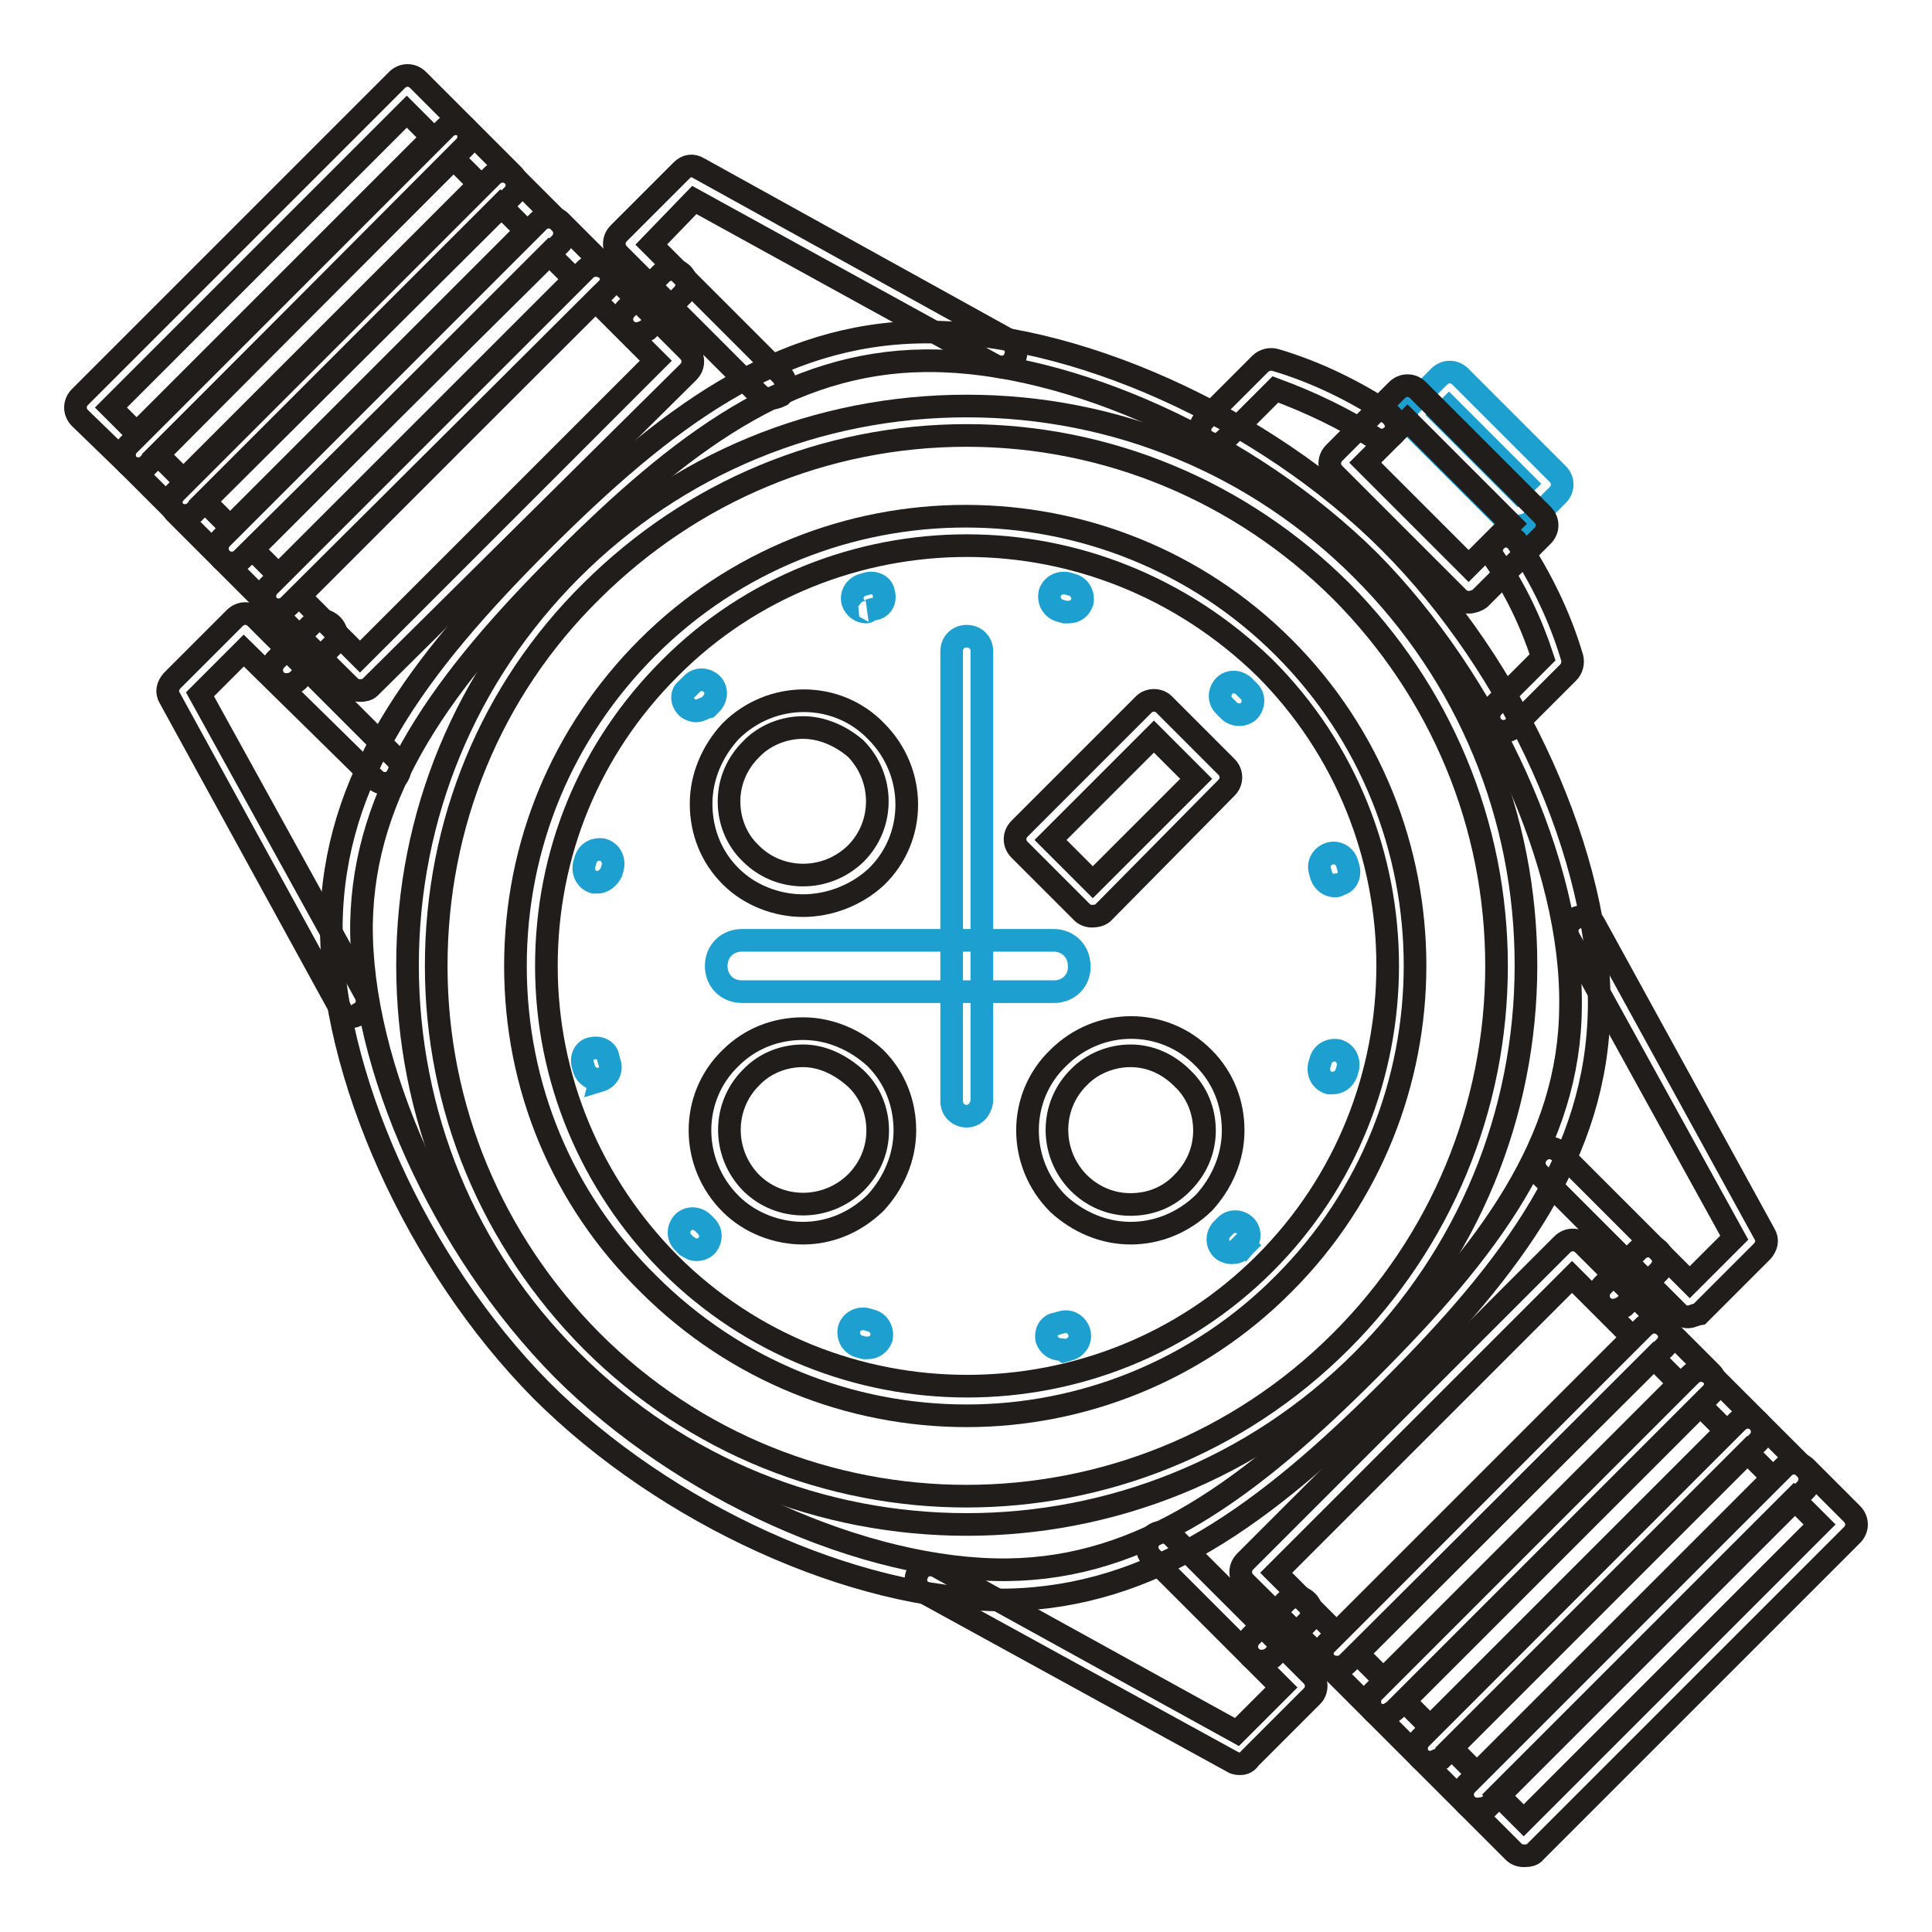 <?xml version="1.0" encoding="utf-8"?>
<!-- Svg Vector Icons : http://www.onlinewebfonts.com/icon -->
<!DOCTYPE svg PUBLIC "-//W3C//DTD SVG 1.1//EN" "http://www.w3.org/Graphics/SVG/1.1/DTD/svg11.dtd">
<svg version="1.1" xmlns="http://www.w3.org/2000/svg" xmlns:xlink="http://www.w3.org/1999/xlink" x="0px" y="0px" viewBox="0 0 256 256" enable-background="new 0 0 256 256" xml:space="preserve">
<g> <path stroke-width="3" fill-opacity="0" stroke="#1da0d0"  d="M201.1,69.7c-0.5,0-1-0.2-1.3-0.5l-12.9-12.9c-0.3-0.3-0.5-0.8-0.5-1.3c0-0.5,0.2-1,0.5-1.3l3.8-3.8 c0.8-0.8,2-0.8,2.8,0l12.9,12.9c0.8,0.8,0.8,2,0,2.8l-3.8,3.8C202.1,69.5,201.6,69.7,201.1,69.7z M191,55l10.1,10.1l1-1L192,54 L191,55z"/> <path stroke-width="3" fill-opacity="0" stroke="#201d1b"  d="M128.1,202c-19,0-37.9-7.2-52.4-21.7c-14.1-14-21.7-32.7-21.7-52.4c0-19.8,7.7-38.4,21.7-52.4 c14.1-14.1,32.7-21.7,52.4-21.7c19.8,0,38.4,7.7,52.4,21.7c14.1,14.1,21.7,32.7,21.7,52.4c0,19.8-7.7,38.4-21.7,52.4 C166,194.8,147,202,128.1,202z M128.1,57.7c-18.8,0-36.4,7.4-49.7,20.6C65,91.5,57.8,109.2,57.8,128c0,18.8,7.4,36.4,20.6,49.7 c27.4,27.4,71.9,27.4,99.3,0c13.2-13.2,20.6-30.9,20.6-49.7c0-18.8-7.4-36.4-20.6-49.7C164.4,65.1,146.7,57.7,128.1,57.7z"/> <path stroke-width="3" fill-opacity="0" stroke="#201d1b"  d="M132.8,212c-19.6,0-44.6-11.3-61.1-27.8c-16.5-16.7-27.9-42-27.8-61.8c0.3-19.3,11.3-34.1,27.8-50.6 c16.5-16.5,31.4-27.6,50.6-27.8c19.8-0.2,45.1,11.1,61.8,27.8c16.7,16.7,28.1,42,27.8,61.8c-0.3,19.3-11.3,34.1-27.8,50.6 c-16.5,16.5-31.4,27.4-50.6,27.8H132.8z M123.2,47.8h-0.7c-18,0.2-32.2,10.8-48,26.6s-26.3,30.2-26.6,48c-0.2,18.8,10.8,43,26.6,59 c16,16,40.2,26.8,59,26.6c18-0.2,32.2-10.8,48-26.6s26.5-30.1,26.6-48c0.3-18.8-10.8-43-26.6-59C165.7,58.7,141.8,47.8,123.2,47.8z "/> <path stroke-width="3" fill-opacity="0" stroke="#201d1b"  d="M128.1,187.6c-15.4,0-30.6-5.9-42.2-17.5C74.5,158.9,68.3,144,68.3,128c0-16,6.2-30.9,17.5-42.2 c23.2-23.2,61.1-23.2,84.3,0c23.2,23.2,23.2,61.1,0,84.3C158.6,181.7,143.3,187.6,128.1,187.6z M128.1,72.3 c-14.2,0-28.6,5.4-39.4,16.3C78.1,99.2,72.4,113.1,72.4,128c0,14.9,5.9,28.9,16.3,39.4c21.7,21.7,57.2,21.7,78.9,0 s21.7-57.2,0-78.9C156.5,77.7,142.3,72.3,128.1,72.3z"/> <path stroke-width="3" fill-opacity="0" stroke="#1da0d0"  d="M140.5,178.8c-0.8,0-1.5-0.5-1.8-1.3c-0.2-1,0.3-2,1.3-2.1l0.7-0.2c1-0.3,2,0.3,2.3,1.3 c0.3,1-0.3,2-1.3,2.3L141,179C140.7,178.8,140.5,178.8,140.5,178.8L140.5,178.8z M115,178.6h-0.5l-0.7-0.2c-1-0.3-1.5-1.3-1.3-2.3 c0.3-1,1.3-1.5,2.3-1.3l0.7,0.2c1,0.3,1.5,1.3,1.3,2.3C116.5,178.1,115.8,178.6,115,178.6z M163.2,166c-0.5,0-1-0.2-1.3-0.5 c-0.7-0.7-0.7-1.8,0-2.6l0.5-0.5c0.7-0.7,1.8-0.7,2.6,0c0.7,0.7,0.7,1.8,0,2.6l-1.3-1.3l1.3,1.3l-0.5,0.5 C164.2,165.9,163.7,166,163.2,166z M92.3,165.6c-0.5,0-0.8-0.2-1.3-0.5l-0.5-0.5c-0.7-0.7-0.7-1.8,0-2.6c0.7-0.7,1.8-0.7,2.6,0 l0.5,0.5c0.7,0.7,0.7,1.8,0,2.6C93.3,165.4,92.8,165.6,92.3,165.6z M176.6,143.5h-0.5c-1-0.3-1.5-1.3-1.3-2.3l0.2-0.7 c0.3-1,1.3-1.5,2.3-1.3c1,0.3,1.5,1.3,1.3,2.3l-0.2,0.7C178.1,143,177.4,143.5,176.6,143.5L176.6,143.5z M79.2,143 c-0.8,0-1.5-0.5-1.8-1.3l-0.2-0.7c-0.2-1,0.3-2,1.3-2.1c1-0.2,2,0.3,2.1,1.3l0.2,0.7c0.3,1-0.3,2-1.3,2.3 C79.6,142.8,79.4,143,79.2,143z M176.9,117.4c-0.8,0-1.5-0.5-1.8-1.3l-0.2-0.7c-0.3-1,0.3-2,1.3-2.3c1-0.3,2,0.3,2.3,1.3l0.2,0.7 c0.2,1-0.3,2-1.3,2.1C177.3,117.4,177.1,117.4,176.9,117.4L176.9,117.4z M79.2,116.9h-0.5c-1-0.3-1.5-1.3-1.3-2.3l0.2-0.7 c0.3-1,1.3-1.5,2.3-1.3c1,0.3,1.5,1.3,1.3,2.3l-0.2,0.7C80.7,116.2,80,116.9,79.2,116.9z M164.2,94.7c-0.5,0-1-0.2-1.3-0.5 l-0.7-0.7c-0.7-0.7-0.7-1.8,0-2.6c0.7-0.7,1.8-0.7,2.6,0l0.7,0.7c0.7,0.7,0.7,1.8,0,2.6C165.2,94.5,164.7,94.7,164.2,94.7z  M92.3,94.2c-0.5,0-1-0.2-1.3-0.5c-0.7-0.7-0.8-1.8,0-2.4l0.2-0.2l0.5-0.5c0.7-0.7,1.8-0.7,2.6,0c0.7,0.7,0.7,1.8,0,2.6l-0.5,0.5 C93.3,93.8,92.8,94.2,92.3,94.2L92.3,94.2z M141.6,81.1h-0.5l-0.7-0.2c-1-0.3-1.5-1.3-1.3-2.3c0.3-1,1.3-1.5,2.3-1.3l0.7,0.2 c1,0.3,1.5,1.3,1.3,2.3C143.1,80.6,142.5,81.1,141.6,81.1L141.6,81.1z M114.8,81.1c-0.8,0-1.5-0.5-1.8-1.3c-0.3-1,0.3-2,1.3-2.3 l0.7-0.2c1-0.2,2,0.3,2.1,1.3c0.3,1-0.3,2-1.3,2.1l-0.7,0.2C115.2,80.9,115,81.1,114.8,81.1z"/> <path stroke-width="3" fill-opacity="0" stroke="#201d1b"  d="M199.2,96.9c-0.5,0-1-0.2-1.3-0.5c-0.8-0.8-0.8-2,0-2.8l6.5-6.5c-1.5-4.6-3.6-9-6.4-13.1 c-0.7-0.8-0.3-2.1,0.5-2.6c0.8-0.7,2.1-0.3,2.6,0.5c3.1,4.7,5.6,9.8,7.2,15.2c0.2,0.7,0,1.5-0.5,2l-7.4,7.4 C200.1,96.8,199.6,96.9,199.2,96.9L199.2,96.9z M160.9,58.9c-0.5,0-1-0.2-1.3-0.5c-0.8-0.8-0.8-2,0-2.8l7.4-7.4 c0.5-0.5,1.3-0.7,2-0.5c5.4,1.6,10.5,4.1,15.2,7.2c0.8,0.7,1.1,1.8,0.5,2.6c-0.7,0.8-1.8,1.1-2.6,0.5c-4.1-2.6-8.5-4.7-13.1-6.4 l-6.5,6.5C161.9,58.7,161.4,58.9,160.9,58.9z M46.7,134.7c-0.7,0-1.3-0.3-1.6-1L22.5,92.5c-0.5-0.8-0.3-1.6,0.3-2.3l8.3-8.3 c0.8-0.8,2-0.8,2.8,0l18.5,18.5c0.8,0.8,0.8,2,0,2.8c-0.8,0.8-2,0.8-2.8,0l-17.3-17L26.5,92l21.9,39.7c0.5,1,0.2,2.1-0.8,2.6 C47.4,134.5,47,134.7,46.7,134.7z M101.9,52.8c-0.5,0-1-0.2-1.3-0.5L82,33.7c-0.8-0.8-0.8-2,0-2.8l8.3-8.3c0.7-0.7,1.5-0.8,2.3-0.3 l41,22.7c1,0.5,1.3,1.6,0.8,2.6c-0.5,1-1.6,1.3-2.6,0.8L92,26.5l-5.7,5.9l17.2,17.2c0.8,0.8,0.8,2,0,2.8 C102.9,52.7,102.4,52.8,101.9,52.8z M47.7,91.5c-0.5,0-1-0.2-1.3-0.5L35.6,80.3c-0.3-0.3-0.5-0.8-0.5-1.3c0-0.5,0.2-1,0.5-1.3 l42-42c0.7-0.7,2-0.7,2.8,0l10.8,10.8c0.8,0.8,0.8,2,0,2.8L49,91.1C48.7,91.4,48.2,91.5,47.7,91.5z M39.7,79l8,8l39.2-39.2l-8-8 L39.7,79z"/> <path stroke-width="3" fill-opacity="0" stroke="#201d1b"  d="M36.9,80.8c-0.5,0-1-0.2-1.3-0.5l-6.2-6.2c-0.8-0.8-0.8-2,0-2.8l42-42c0.7-0.7,2-0.7,2.8,0l6.2,6.2 c0.8,0.8,0.8,2,0,2.8l-42.2,42C37.9,80.6,37.4,80.8,36.9,80.8z M33.5,72.8l3.4,3.4L76.1,37l-3.4-3.4L33.5,72.8L33.5,72.8z"/> <path stroke-width="3" fill-opacity="0" stroke="#201d1b"  d="M30.7,74.6c-0.5,0-1-0.2-1.3-0.5l-6.2-6.2c-0.3-0.3-0.5-0.8-0.5-1.3c0-0.5,0.2-1,0.5-1.3l42-42 c0.8-0.8,2-0.8,2.8,0l6.2,6.2c0.8,0.8,0.8,2,0,2.8L32,74.1C31.7,74.4,31.2,74.6,30.7,74.6L30.7,74.6z M27.1,66.4l3.4,3.4l39.2-39.2 l-3.4-3.4L27.1,66.4z"/> <path stroke-width="3" fill-opacity="0" stroke="#201d1b"  d="M24.5,68.3c-0.5,0-1-0.2-1.3-0.5L17,61.6c-0.3-0.3-0.5-0.8-0.5-1.3c0-0.5,0.2-1,0.5-1.3l42-42 c0.8-0.8,2-0.8,2.8,0l6.2,6.2c0.3,0.3,0.5,0.8,0.5,1.3c0,0.5-0.2,1-0.5,1.3l-42.2,42C25.5,68.2,25,68.3,24.5,68.3z M20.9,60.2 l3.4,3.4l39.2-39.2L60.1,21L20.9,60.2z"/> <path stroke-width="3" fill-opacity="0" stroke="#201d1b"  d="M18.3,62.1c-0.5,0-1-0.2-1.3-0.5l-6.4-6.2c-0.8-0.8-0.8-2,0-2.8l42-42c0.8-0.8,2-0.8,2.8,0l6.2,6.2 c0.3,0.3,0.5,0.8,0.5,1.3c0,0.5-0.2,1-0.5,1.3l-42,42.2C19.3,62,18.8,62.1,18.3,62.1z M14.7,54l3.4,3.4l39.2-39.2l-3.4-3.4L14.7,54 z M195.7,239.7c-0.5,0-1-0.2-1.3-0.5l-6.2-6.2c-0.3-0.3-0.5-0.8-0.5-1.3c0-0.5,0.2-1,0.5-1.3l42-42c0.8-0.8,2-0.8,2.8,0l6.2,6.2 c0.8,0.8,0.8,2,0,2.8l-42,42C196.7,239.6,196.2,239.7,195.7,239.7z M192.3,231.6l3.4,3.4l39.2-39.2l-3.4-3.4L192.3,231.6 L192.3,231.6z"/> <path stroke-width="3" fill-opacity="0" stroke="#201d1b"  d="M201.9,245.9c-0.5,0-1-0.2-1.3-0.5l-6.2-6.2c-0.8-0.8-0.8-2,0-2.8l42-42c0.7-0.7,2-0.7,2.8,0l6.2,6.2 c0.8,0.8,0.8,2,0,2.8l-42,42C203.1,245.8,202.6,245.9,201.9,245.9z M198.5,237.8l3.4,3.4l39.2-39.2l-3.4-3.4L198.5,237.8z  M189.5,233.5c-0.5,0-1-0.2-1.3-0.5l-6.2-6.2c-0.3-0.3-0.5-0.8-0.5-1.3s0.2-1,0.5-1.3l42-42c0.8-0.8,2-0.8,2.8,0l6.2,6.2 c0.3,0.3,0.5,0.8,0.5,1.3c0,0.5-0.2,1-0.5,1.3l-42,42C190.5,233.2,190,233.5,189.5,233.5z M186.1,225.4l3.4,3.4l39.2-39.2l-3.4-3.4 L186.1,225.4L186.1,225.4z M37.9,90.7c-0.5,0-1-0.2-1.3-0.5c-0.8-0.8-0.8-2,0-2.8l4.6-4.6c0.8-0.8,2-0.8,2.8,0c0.8,0.8,0.8,2,0,2.8 l-4.6,4.6C38.9,90.6,38.4,90.7,37.9,90.7z M84.3,44.2c-0.5,0-1-0.2-1.3-0.5c-0.8-0.8-0.8-2,0-2.8l4.6-4.6c0.8-0.8,2-0.8,2.8,0 s0.8,2,0,2.8l-4.6,4.6C85.3,44,84.8,44.2,84.3,44.2z M223.7,174.5c-0.5,0-1-0.2-1.3-0.5l-18.5-18.5c-0.8-0.8-0.8-2,0-2.8 c0.8-0.8,2-0.8,2.8,0l17.2,17.2l5.9-5.9l-21.9-39.7c-0.5-1-0.2-2.1,0.8-2.6c1-0.5,2.1-0.2,2.6,0.8l22.5,41c0.5,0.8,0.3,1.6-0.3,2.3 l-8.3,8.3C224.6,174.2,224.1,174.5,223.7,174.5L223.7,174.5z M164.4,233.7c-0.3,0-0.7,0-1-0.2l-41-22.5c-1-0.5-1.3-1.6-0.8-2.6 c0.5-1,1.6-1.3,2.6-0.8l39.7,21.9l5.9-5.9l-17.2-17.2c-0.8-0.8-0.8-2,0-2.8c0.8-0.8,2-0.8,2.8,0l18.5,18.5c0.3,0.3,0.5,0.8,0.5,1.3 s-0.2,1-0.5,1.3l-8.3,8.3C165.3,233.5,164.8,233.7,164.4,233.7L164.4,233.7z M177.1,220.9c-0.5,0-1-0.2-1.3-0.5L165,209.7 c-0.8-0.8-0.8-2,0-2.8l42-42c0.8-0.8,2-0.8,2.8,0l10.8,10.8c0.8,0.8,0.8,2,0,2.8l-42.2,42C178.1,220.8,177.6,220.9,177.1,220.9z  M169.1,208.4l8,8l39.2-39.2l-8-8L169.1,208.4z"/> <path stroke-width="3" fill-opacity="0" stroke="#201d1b"  d="M183.3,227.3c-0.5,0-1-0.2-1.3-0.5l-6.2-6.2c-0.8-0.8-0.8-2,0-2.8l42-42c0.8-0.8,2-0.8,2.8,0l6.2,6.2 c0.3,0.3,0.5,0.8,0.5,1.3c0,0.5-0.2,1-0.5,1.3l-42,42C184.3,227,183.8,227.3,183.3,227.3z M179.9,219.1l3.4,3.4l39.2-39.2l-3.4-3.4 L179.9,219.1z M213.7,173.6c-0.5,0-1-0.2-1.3-0.5c-0.8-0.8-0.8-2,0-2.8l4.6-4.6c0.8-0.8,2-0.8,2.8,0c0.8,0.8,0.8,2,0,2.8l-4.6,4.6 C214.7,173.4,214.2,173.6,213.7,173.6z M167.1,220.1c-0.5,0-1-0.2-1.3-0.5c-0.8-0.8-0.8-2,0-2.8l4.6-4.6c0.8-0.8,2-0.8,2.8,0 c0.8,0.8,0.8,2,0,2.8l-4.6,4.6C168.1,220,167.6,220.1,167.1,220.1z M194.6,79.8c-0.5,0-1-0.2-1.3-0.5l-16.5-16.5 c-0.8-0.8-0.8-2,0-2.8l8.3-8.3c0.8-0.8,2-0.8,2.8,0l16.5,16.5c0.8,0.8,0.8,2,0,2.8l-8.3,8.3C195.7,79.6,195.1,79.8,194.6,79.8z  M180.9,61.3L194.6,75l5.6-5.6l-13.7-13.7L180.9,61.3z M144.7,121.4c-0.5,0-1-0.2-1.3-0.5l-8.3-8.3c-0.8-0.8-0.8-2,0-2.8l16.5-16.5 c0.3-0.3,0.8-0.5,1.3-0.5s1,0.2,1.3,0.5l8.3,8.3c0.8,0.8,0.8,2,0,2.8L146.1,121C145.7,121.3,145.2,121.4,144.7,121.4z M139.2,111.3 l5.6,5.6l13.7-13.7l-5.6-5.6L139.2,111.3z"/> <path stroke-width="3" fill-opacity="0" stroke="#1da0d0"  d="M139.7,131.4H98.3c-2,0-3.4-1.5-3.4-3.4c0-2,1.5-3.4,3.4-3.4h41.3c2,0,3.4,1.5,3.4,3.4 C143.1,129.9,141.6,131.4,139.7,131.4z"/> <path stroke-width="3" fill-opacity="0" stroke="#1da0d0"  d="M128.1,147.9c-1.1,0-2-0.8-2-2V86.3c0-1.1,0.8-2,2-2c1.1,0,2,0.8,2,2V146 C129.9,147.1,129.1,147.9,128.1,147.9z"/> <path stroke-width="3" fill-opacity="0" stroke="#201d1b"  d="M106.4,163.4c-3.4,0-7-1.3-9.6-3.9c-5.4-5.4-5.4-14.1,0-19.3c2.6-2.6,6-3.9,9.6-3.9c3.6,0,7,1.5,9.6,3.9 c2.6,2.6,3.9,6,3.9,9.6c0,3.6-1.5,7-3.9,9.6C113.2,162.1,109.8,163.4,106.4,163.4z M106.4,139.9c-2.6,0-5.1,1-6.9,2.9 c-3.8,3.8-3.8,10,0,13.9c3.8,3.8,10,3.8,13.9,0c1.8-1.8,2.9-4.2,2.9-6.9c0-2.6-1-5.1-2.9-6.9C111.4,141.1,109,139.9,106.4,139.9 L106.4,139.9z M106.4,120c-3.4,0-7-1.3-9.6-3.9c-2.6-2.6-3.9-6-3.9-9.6c0-3.6,1.5-7,3.9-9.6c5.4-5.4,14.1-5.4,19.3,0 c5.4,5.4,5.4,14.1,0,19.3C113.4,118.7,109.8,120,106.4,120z M106.4,96.4c-2.5,0-5.1,1-6.9,2.9c-1.8,1.8-2.9,4.2-2.9,6.9 c0,2.6,1,5.1,2.9,6.9c3.8,3.8,10,3.8,13.9,0c3.8-3.8,3.8-10,0-13.9C111.3,97.4,108.8,96.4,106.4,96.4z M149.8,163.4 c-3.6,0-7-1.5-9.6-3.9c-5.4-5.4-5.4-14.1,0-19.3c5.4-5.4,14-5.4,19.3,0c2.6,2.6,3.9,6,3.9,9.6c0,3.6-1.5,7-3.9,9.6 C156.8,162,153.4,163.4,149.8,163.4z M149.8,139.9c-2.5,0-5.1,1-6.9,2.9c-3.8,3.8-3.8,10,0,13.9c1.8,1.8,4.2,2.9,6.9,2.9 s5.1-1,6.9-2.9c1.8-1.8,2.9-4.2,2.9-6.9c0-2.6-1-5.1-2.9-6.9C154.7,140.9,152.3,139.9,149.8,139.9L149.8,139.9z"/></g>
</svg>